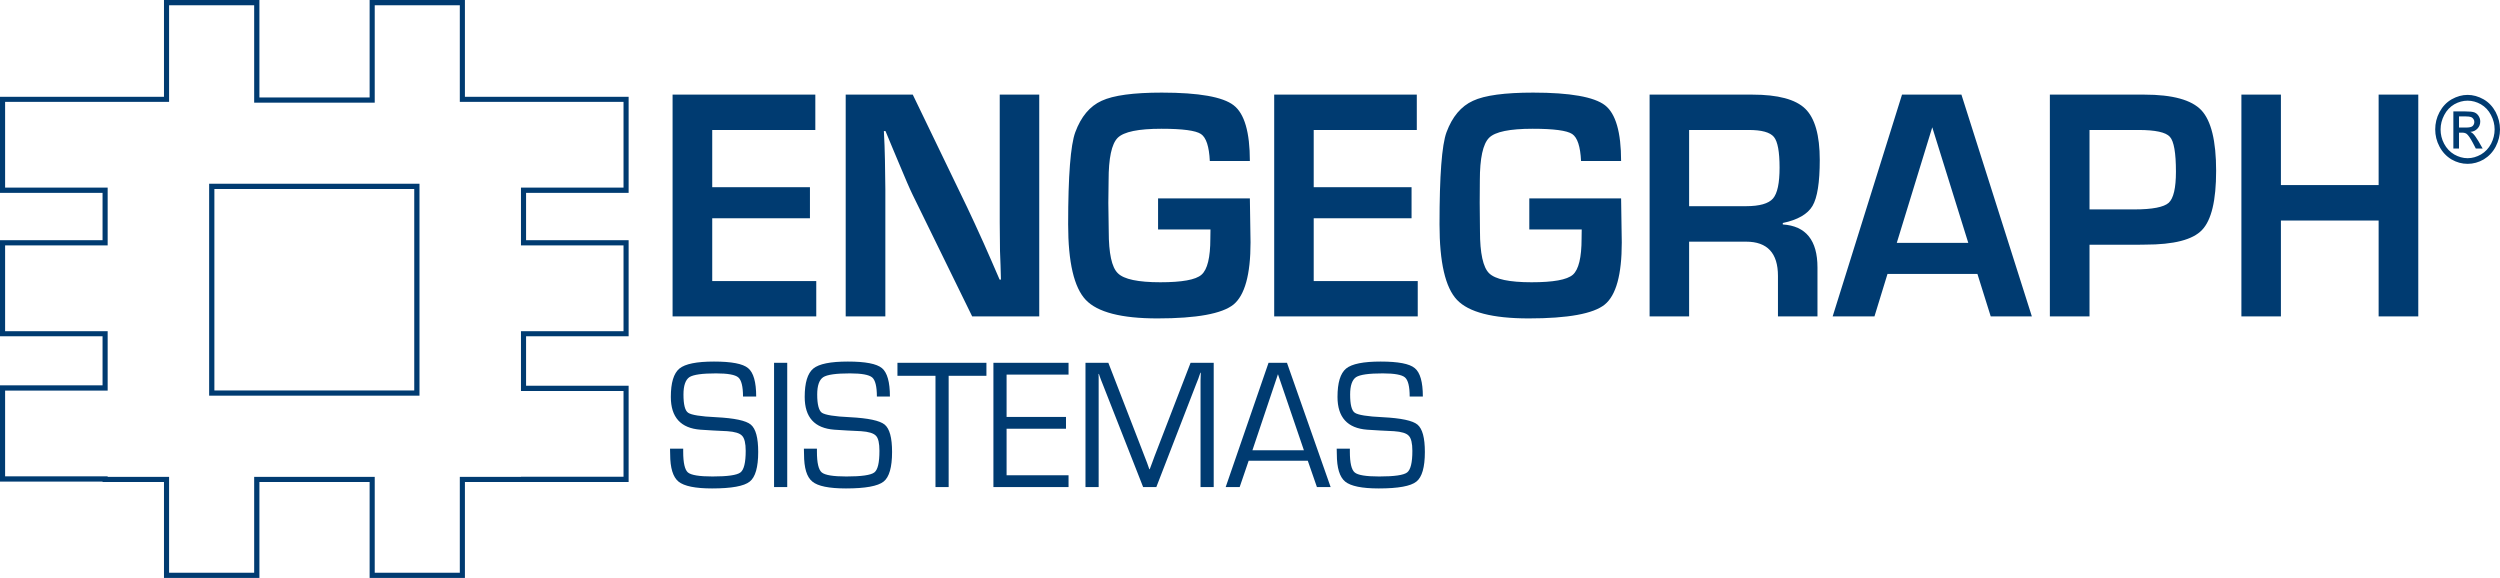 <?xml version="1.0" encoding="utf-8"?>
<svg xmlns="http://www.w3.org/2000/svg"
	xmlns:xlink="http://www.w3.org/1999/xlink"
	width="186px" height="43px" viewBox="0 0 186 43">
<path fillRule="evenodd" d="M 185.68 10.91C 185.47 11.31 185.17 11.63 184.79 11.86 184.41 12.08 184.01 12.19 183.59 12.19 183.17 12.19 182.77 12.08 182.39 11.86 182.01 11.63 181.71 11.31 181.5 10.91 181.28 10.5 181.18 10.07 181.18 9.63 181.18 9.18 181.28 8.75 181.5 8.34 181.72 7.93 182.02 7.61 182.4 7.39 182.79 7.17 183.19 7.06 183.59 7.06 183.99 7.06 184.39 7.17 184.78 7.39 185.16 7.61 185.46 7.93 185.68 8.34 185.89 8.75 186 9.18 186 9.63 186 10.07 185.89 10.5 185.68 10.91ZM 185.33 8.56C 185.15 8.21 184.9 7.95 184.58 7.76 184.26 7.58 183.93 7.49 183.59 7.49 183.25 7.49 182.92 7.58 182.6 7.76 182.28 7.95 182.03 8.21 181.85 8.56 181.67 8.9 181.58 9.26 181.58 9.63 181.58 10 181.66 10.35 181.84 10.69 182.02 11.03 182.27 11.3 182.59 11.49 182.91 11.67 183.24 11.77 183.59 11.77 183.94 11.77 184.27 11.67 184.59 11.49 184.91 11.3 185.16 11.03 185.34 10.69 185.51 10.35 185.6 10 185.6 9.63 185.6 9.26 185.51 8.9 185.33 8.56ZM 183.97 10.61C 183.79 10.27 183.64 10.06 183.53 9.97 183.46 9.91 183.34 9.87 183.2 9.87 183.2 9.87 182.95 9.87 182.95 9.87 182.95 9.87 182.95 11.05 182.95 11.05 182.95 11.05 182.53 11.05 182.53 11.05 182.53 11.05 182.53 8.29 182.53 8.29 182.53 8.29 183.42 8.29 183.42 8.29 183.73 8.29 183.95 8.31 184.09 8.36 184.22 8.41 184.33 8.5 184.41 8.63 184.49 8.76 184.53 8.89 184.53 9.03 184.53 9.24 184.47 9.41 184.33 9.56 184.19 9.71 184.02 9.8 183.79 9.81 183.88 9.85 183.96 9.9 184.01 9.96 184.12 10.07 184.24 10.25 184.4 10.51 184.4 10.51 184.71 11.05 184.71 11.05 184.71 11.05 184.2 11.05 184.2 11.05 184.2 11.05 183.97 10.61 183.97 10.61ZM 183.96 9.38C 184.04 9.3 184.09 9.2 184.09 9.07 184.09 8.99 184.07 8.92 184.02 8.85 183.98 8.79 183.92 8.74 183.85 8.71 183.77 8.68 183.63 8.66 183.43 8.66 183.43 8.66 182.95 8.66 182.95 8.66 182.95 8.66 182.95 9.49 182.95 9.49 182.95 9.49 183.46 9.49 183.46 9.49 183.7 9.49 183.87 9.46 183.96 9.38ZM 176.97 16.41C 176.97 16.41 169.7 16.41 169.7 16.41 169.7 16.41 169.7 23.54 169.7 23.54 169.7 23.54 166.76 23.54 166.76 23.54 166.76 23.54 166.76 7.04 166.76 7.04 166.76 7.04 169.7 7.04 169.7 7.04 169.7 7.04 169.7 13.77 169.7 13.77 169.7 13.77 176.97 13.77 176.97 13.77 176.97 13.77 176.97 7.04 176.97 7.04 176.97 7.04 179.92 7.04 179.92 7.04 179.92 7.04 179.92 23.54 179.92 23.54 179.92 23.54 176.97 23.54 176.97 23.54 176.97 23.54 176.97 16.41 176.97 16.41ZM 159.6 18.2C 159.6 18.2 158.92 18.21 158.92 18.21 158.92 18.21 155.46 18.21 155.46 18.21 155.46 18.21 155.46 23.54 155.46 23.54 155.46 23.54 152.51 23.54 152.51 23.54 152.51 23.54 152.51 7.04 152.51 7.04 152.51 7.04 158.76 7.04 158.76 7.04 158.76 7.04 159.54 7.04 159.54 7.04 161.64 7.04 163.05 7.43 163.78 8.2 164.51 8.98 164.88 10.48 164.88 12.71 164.88 14.92 164.53 16.38 163.83 17.11 163.14 17.84 161.73 18.2 159.6 18.2ZM 161.44 10.18C 161.14 9.84 160.36 9.67 159.1 9.67 159.1 9.67 155.46 9.67 155.46 9.67 155.46 9.67 155.46 15.58 155.46 15.58 155.46 15.58 158.81 15.58 158.81 15.58 160.14 15.58 160.99 15.41 161.35 15.09 161.71 14.76 161.89 13.99 161.89 12.77 161.89 11.37 161.74 10.51 161.44 10.18ZM 147.12 20.38C 147.12 20.38 140.43 20.38 140.43 20.38 140.43 20.38 139.46 23.54 139.46 23.54 139.46 23.54 136.35 23.54 136.35 23.54 136.35 23.54 141.51 7.04 141.51 7.04 141.51 7.04 145.93 7.04 145.93 7.04 145.93 7.04 151.17 23.54 151.17 23.54 151.17 23.54 148.11 23.54 148.11 23.54 148.11 23.54 147.12 20.38 147.12 20.38ZM 143.76 9.47C 143.76 9.47 141.12 18.07 141.12 18.07 141.12 18.07 146.44 18.07 146.44 18.07 146.44 18.07 143.76 9.47 143.76 9.47ZM 132.64 16.59C 132.64 16.59 132.64 16.7 132.64 16.7 134.36 16.81 135.22 17.88 135.22 19.9 135.22 19.9 135.22 23.54 135.22 23.54 135.22 23.54 132.28 23.54 132.28 23.54 132.28 23.54 132.28 20.53 132.28 20.53 132.28 18.83 131.49 17.98 129.91 17.98 129.91 17.98 125.67 17.98 125.67 17.98 125.67 17.98 125.67 23.54 125.67 23.54 125.67 23.54 122.73 23.54 122.73 23.54 122.73 23.54 122.73 7.04 122.73 7.04 122.73 7.04 130.38 7.04 130.38 7.04 132.28 7.04 133.59 7.39 134.31 8.09 135.03 8.79 135.39 10.06 135.39 11.9 135.39 13.57 135.21 14.71 134.85 15.32 134.49 15.93 133.75 16.36 132.64 16.59ZM 131.98 10.19C 131.69 9.84 131.07 9.67 130.1 9.67 130.1 9.67 125.67 9.67 125.67 9.67 125.67 9.67 125.67 15.34 125.67 15.34 125.67 15.34 129.9 15.34 129.9 15.34 130.91 15.34 131.58 15.15 131.91 14.77 132.24 14.39 132.4 13.62 132.4 12.47 132.4 11.29 132.26 10.53 131.98 10.19ZM 113.74 23.69C 111.05 23.69 109.27 23.23 108.4 22.31 107.53 21.39 107.1 19.52 107.1 16.69 107.1 13.08 107.27 10.79 107.62 9.84 108.05 8.68 108.71 7.9 109.59 7.5 110.46 7.09 111.96 6.89 114.07 6.89 116.82 6.89 118.6 7.21 119.41 7.83 120.21 8.45 120.61 9.84 120.61 11.98 120.61 11.98 117.63 11.98 117.63 11.98 117.58 10.9 117.36 10.23 116.97 9.97 116.58 9.71 115.6 9.58 114.03 9.58 112.33 9.58 111.24 9.8 110.79 10.25 110.33 10.71 110.1 11.77 110.1 13.43 110.1 13.43 110.09 15.09 110.09 15.09 110.09 15.09 110.11 17.21 110.11 17.21 110.11 18.84 110.34 19.89 110.79 20.33 111.25 20.78 112.3 21 113.95 21 115.56 21 116.58 20.82 117.02 20.44 117.45 20.06 117.67 19.16 117.67 17.75 117.67 17.75 117.68 17.07 117.68 17.07 117.68 17.07 113.78 17.07 113.78 17.07 113.78 17.07 113.78 14.76 113.78 14.76 113.78 14.76 120.61 14.76 120.61 14.76 120.61 14.76 120.66 18.04 120.66 18.04 120.66 20.43 120.24 21.97 119.39 22.66 118.55 23.34 116.66 23.69 113.74 23.69ZM 102.88 31.04C 104.24 31.11 105.1 31.29 105.46 31.59 105.83 31.9 106.01 32.57 106.01 33.63 106.01 34.76 105.8 35.5 105.38 35.83 104.96 36.17 104.03 36.34 102.58 36.34 101.33 36.34 100.5 36.17 100.08 35.83 99.67 35.49 99.46 34.82 99.46 33.79 99.46 33.79 99.45 33.38 99.45 33.38 99.45 33.38 100.43 33.38 100.43 33.38 100.43 33.38 100.43 33.61 100.43 33.61 100.43 34.44 100.55 34.95 100.79 35.15 101.02 35.35 101.63 35.45 102.61 35.45 103.74 35.45 104.43 35.35 104.69 35.15 104.95 34.95 105.08 34.42 105.08 33.54 105.08 32.98 104.99 32.6 104.81 32.42 104.64 32.23 104.27 32.12 103.71 32.08 103.71 32.08 102.69 32.03 102.69 32.03 102.69 32.03 101.72 31.97 101.72 31.97 100.25 31.86 99.51 31.05 99.51 29.53 99.51 28.48 99.72 27.78 100.15 27.42 100.58 27.07 101.44 26.9 102.72 26.9 104.02 26.9 104.87 27.06 105.26 27.39 105.66 27.72 105.86 28.42 105.86 29.5 105.86 29.5 104.88 29.5 104.88 29.5 104.88 28.75 104.76 28.28 104.53 28.08 104.3 27.88 103.75 27.78 102.88 27.78 101.85 27.78 101.19 27.87 100.89 28.06 100.6 28.26 100.45 28.69 100.45 29.35 100.45 30.09 100.56 30.55 100.8 30.71 101.03 30.87 101.73 30.99 102.88 31.04ZM 94.8 7.04C 94.8 7.04 105.41 7.04 105.41 7.04 105.41 7.04 105.41 9.67 105.41 9.67 105.41 9.67 97.74 9.67 97.74 9.67 97.74 9.67 97.74 13.93 97.74 13.93 97.74 13.93 105.02 13.93 105.02 13.93 105.02 13.93 105.02 16.24 105.02 16.24 105.02 16.24 97.74 16.24 97.74 16.24 97.74 16.24 97.74 20.91 97.74 20.91 97.74 20.91 105.48 20.91 105.48 20.91 105.48 20.91 105.48 23.54 105.48 23.54 105.48 23.54 94.8 23.54 94.8 23.54 94.8 23.54 94.8 7.04 94.8 7.04ZM 99 36.24C 99 36.24 97.98 36.24 97.98 36.24 97.98 36.24 97.3 34.28 97.3 34.28 97.3 34.28 92.9 34.28 92.9 34.28 92.9 34.28 92.23 36.24 92.23 36.24 92.23 36.24 91.19 36.24 91.19 36.24 91.19 36.24 94.38 26.99 94.38 26.99 94.38 26.99 95.75 26.99 95.75 26.99 95.75 26.99 99 36.24 99 36.24ZM 93.18 33.5C 93.18 33.5 97.01 33.5 97.01 33.5 97.01 33.5 95.08 27.84 95.08 27.84 95.08 27.84 93.18 33.5 93.18 33.5ZM 86.11 23.69C 83.43 23.69 81.65 23.23 80.78 22.31 79.91 21.39 79.47 19.52 79.47 16.69 79.47 13.08 79.65 10.79 80 9.84 80.43 8.68 81.08 7.9 81.96 7.5 82.84 7.09 84.33 6.89 86.44 6.89 89.2 6.89 90.98 7.21 91.78 7.83 92.59 8.45 92.99 9.84 92.99 11.98 92.99 11.98 90.01 11.98 90.01 11.98 89.96 10.9 89.74 10.23 89.35 9.97 88.96 9.71 87.98 9.58 86.41 9.58 84.7 9.58 83.62 9.8 83.16 10.25 82.7 10.71 82.48 11.77 82.48 13.43 82.48 13.43 82.46 15.09 82.46 15.09 82.46 15.09 82.49 17.21 82.49 17.21 82.49 18.84 82.71 19.89 83.17 20.33 83.62 20.78 84.68 21 86.33 21 87.93 21 88.96 20.82 89.39 20.44 89.83 20.06 90.05 19.16 90.05 17.75 90.05 17.75 90.06 17.07 90.06 17.07 90.06 17.07 86.16 17.07 86.16 17.07 86.16 17.07 86.16 14.76 86.16 14.76 86.16 14.76 92.99 14.76 92.99 14.76 92.99 14.76 93.04 18.04 93.04 18.04 93.04 20.43 92.61 21.97 91.77 22.66 90.92 23.34 89.04 23.69 86.11 23.69ZM 67.9 14.49C 67.68 14.04 67.34 13.25 66.87 12.12 66.87 12.12 66.37 10.93 66.37 10.93 66.37 10.93 65.88 9.75 65.88 9.75 65.88 9.75 65.76 9.75 65.76 9.75 65.76 9.75 65.81 10.83 65.81 10.83 65.81 10.83 65.84 11.91 65.84 11.91 65.84 11.91 65.87 14.08 65.87 14.08 65.87 14.08 65.87 23.54 65.87 23.54 65.87 23.54 62.92 23.54 62.92 23.54 62.92 23.54 62.92 7.04 62.92 7.04 62.92 7.04 67.91 7.04 67.91 7.04 67.91 7.04 71.95 15.41 71.95 15.41 72.3 16.15 72.72 17.05 73.19 18.1 73.19 18.1 73.78 19.44 73.78 19.44 73.78 19.44 74.37 20.8 74.37 20.8 74.37 20.8 74.47 20.8 74.47 20.8 74.47 20.8 74.44 19.73 74.44 19.73 74.44 19.73 74.4 18.67 74.4 18.67 74.4 18.67 74.38 16.54 74.38 16.54 74.38 16.54 74.38 7.04 74.38 7.04 74.38 7.04 77.32 7.04 77.32 7.04 77.32 7.04 77.32 23.54 77.32 23.54 77.32 23.54 72.33 23.54 72.33 23.54 72.33 23.54 67.9 14.49 67.9 14.49ZM 65.62 27.39C 66.01 27.72 66.21 28.42 66.21 29.5 66.21 29.5 65.24 29.5 65.24 29.5 65.24 28.75 65.12 28.28 64.89 28.08 64.65 27.88 64.1 27.78 63.24 27.78 62.21 27.78 61.55 27.87 61.25 28.06 60.95 28.26 60.8 28.69 60.8 29.35 60.8 30.09 60.92 30.55 61.15 30.71 61.39 30.87 62.08 30.99 63.24 31.04 64.59 31.11 65.45 31.29 65.82 31.59 66.19 31.9 66.37 32.57 66.37 33.63 66.37 34.76 66.16 35.5 65.74 35.83 65.31 36.17 64.38 36.34 62.94 36.34 61.68 36.34 60.85 36.17 60.44 35.83 60.02 35.49 59.82 34.82 59.82 33.79 59.82 33.79 59.81 33.38 59.81 33.38 59.81 33.38 60.78 33.38 60.78 33.38 60.78 33.38 60.78 33.61 60.78 33.61 60.78 34.44 60.9 34.95 61.14 35.15 61.38 35.35 61.99 35.45 62.97 35.45 64.09 35.45 64.79 35.35 65.05 35.15 65.31 34.95 65.43 34.42 65.43 33.54 65.43 32.98 65.35 32.6 65.17 32.42 64.99 32.23 64.63 32.12 64.06 32.08 64.06 32.08 63.05 32.03 63.05 32.03 63.05 32.03 62.08 31.97 62.08 31.97 60.6 31.86 59.87 31.05 59.87 29.53 59.87 28.48 60.08 27.78 60.51 27.42 60.94 27.07 61.79 26.9 63.08 26.9 64.38 26.9 65.22 27.06 65.62 27.39ZM 50.04 7.04C 50.04 7.04 60.66 7.04 60.66 7.04 60.66 7.04 60.66 9.67 60.66 9.67 60.66 9.67 52.99 9.67 52.99 9.67 52.99 9.67 52.99 13.93 52.99 13.93 52.99 13.93 60.26 13.93 60.26 13.93 60.26 13.93 60.26 16.24 60.26 16.24 60.26 16.24 52.99 16.24 52.99 16.24 52.99 16.24 52.99 20.91 52.99 20.91 52.99 20.91 60.73 20.91 60.73 20.91 60.73 20.91 60.73 23.54 60.73 23.54 60.73 23.54 50.04 23.54 50.04 23.54 50.04 23.54 50.04 7.04 50.04 7.04ZM 54.11 32.08C 54.11 32.08 53.09 32.03 53.09 32.03 53.09 32.03 52.12 31.97 52.12 31.97 50.65 31.86 49.91 31.05 49.91 29.53 49.91 28.48 50.12 27.78 50.55 27.42 50.98 27.07 51.84 26.9 53.12 26.9 54.42 26.9 55.27 27.06 55.66 27.39 56.06 27.72 56.26 28.42 56.26 29.5 56.26 29.5 55.28 29.5 55.28 29.5 55.28 28.75 55.16 28.28 54.93 28.08 54.7 27.88 54.15 27.78 53.28 27.78 52.25 27.78 51.59 27.87 51.29 28.06 51 28.26 50.85 28.69 50.85 29.35 50.85 30.09 50.96 30.55 51.2 30.71 51.43 30.87 52.13 30.99 53.28 31.04 54.64 31.11 55.5 31.29 55.86 31.59 56.23 31.9 56.41 32.57 56.41 33.63 56.41 34.76 56.2 35.5 55.78 35.83 55.36 36.17 54.42 36.34 52.98 36.34 51.73 36.34 50.9 36.17 50.48 35.83 50.07 35.49 49.86 34.82 49.86 33.79 49.86 33.79 49.85 33.38 49.85 33.38 49.85 33.38 50.83 33.38 50.83 33.38 50.83 33.38 50.83 33.61 50.83 33.61 50.83 34.44 50.95 34.95 51.18 35.15 51.42 35.35 52.03 35.45 53.01 35.45 54.14 35.45 54.83 35.35 55.09 35.15 55.35 34.95 55.48 34.42 55.48 33.54 55.48 32.98 55.39 32.6 55.21 32.42 55.04 32.23 54.67 32.12 54.11 32.08ZM 46.27 35.86C 46.27 35.86 39.14 35.86 39.14 35.86 39.14 35.86 39.14 35.86 39.14 35.86 39.14 35.86 38.95 35.86 38.95 35.86 38.95 35.86 38.65 35.86 38.65 35.86 38.65 35.86 34.59 35.86 34.59 35.86 34.59 35.86 34.59 42.5 34.59 42.5 34.59 42.5 34.59 42.81 34.59 42.81 34.59 42.81 34.59 43 34.59 43 34.59 43 34.4 43 34.4 43 34.4 43 34.1 43 34.1 43 34.1 43 27.99 43 27.99 43 27.99 43 27.69 43 27.69 43 27.69 43 27.5 43 27.5 43 27.5 43 27.5 42.81 27.5 42.81 27.5 42.81 27.5 42.5 27.5 42.5 27.5 42.5 27.5 35.86 27.5 35.86 27.5 35.86 19.3 35.86 19.3 35.86 19.3 35.86 19.3 42.5 19.3 42.5 19.3 42.5 19.3 42.81 19.3 42.81 19.3 42.81 19.3 43 19.3 43 19.3 43 19.1 43 19.1 43 19.1 43 18.8 43 18.8 43 18.8 43 12.7 43 12.7 43 12.7 43 12.39 43 12.39 43 12.39 43 12.2 43 12.2 43 12.2 43 12.2 42.81 12.2 42.81 12.2 42.81 12.2 42.5 12.2 42.5 12.2 42.5 12.2 35.86 12.2 35.86 12.2 35.86 8.13 35.86 8.13 35.86 8.13 35.86 7.82 35.86 7.82 35.86 7.82 35.86 7.63 35.86 7.63 35.86 7.63 35.86 7.63 35.83 7.63 35.83 7.63 35.83 0.5 35.83 0.5 35.83 0.5 35.83 0.19 35.83 0.19 35.83 0.19 35.83-0 35.83-0 35.83-0 35.83-0 35.63-0 35.63-0 35.63-0 35.32-0 35.32-0 35.32-0 29.17-0 29.17-0 29.17-0 28.87-0 28.87-0 28.87-0 28.67-0 28.67-0 28.67 0.19 28.67 0.19 28.67 0.19 28.67 0.5 28.67 0.5 28.67 0.5 28.67 7.63 28.67 7.63 28.67 7.63 28.67 7.63 25.02 7.63 25.02 7.63 25.02 0.5 25.02 0.5 25.02 0.5 25.02 0.19 25.02 0.19 25.02 0.19 25.02 0 25.02 0 25.02 0 25.02 0 24.83 0 24.83 0 24.83 0 24.52 0 24.52 0 24.52 0 18.37 0 18.37 0 18.37 0 18.06 0 18.06 0 18.06 0 17.87 0 17.87 0 17.87 0.19 17.87 0.19 17.87 0.19 17.87 0.5 17.87 0.5 17.87 0.5 17.87 7.63 17.87 7.63 17.87 7.63 17.87 7.63 14.35 7.63 14.35 7.63 14.35 0.5 14.35 0.5 14.35 0.5 14.35 0.19 14.35 0.19 14.35 0.19 14.35 0 14.35 0 14.35 0 14.35 0 14.16 0 14.16 0 14.16 0 13.85 0 13.85 0 13.85 0 7.7 0 7.7 0 7.7 0 7.39 0 7.39 0 7.39 0 7.2 0 7.2 0 7.2 0.19 7.2 0.19 7.2 0.19 7.2 0.5 7.2 0.5 7.2 0.5 7.2 12.2 7.2 12.2 7.2 12.2 7.2 12.2 0.5 12.2 0.5 12.2 0.5 12.2 0.19 12.2 0.19 12.2 0.19 12.2-0 12.2-0 12.2-0 12.39-0 12.39-0 12.39-0 12.7-0 12.7-0 12.7-0 18.8-0 18.8-0 18.8-0 19.1-0 19.1-0 19.1-0 19.3-0 19.3-0 19.3-0 19.3 0.19 19.3 0.19 19.3 0.19 19.3 0.5 19.3 0.5 19.3 0.5 19.3 7.25 19.3 7.25 19.3 7.25 27.5 7.25 27.5 7.25 27.5 7.25 27.5 0.5 27.5 0.5 27.5 0.5 27.5 0.19 27.5 0.19 27.5 0.19 27.5-0 27.5-0 27.5-0 27.69-0 27.69-0 27.69-0 27.99-0 27.99-0 27.99-0 34.1-0 34.1-0 34.1-0 34.4-0 34.4-0 34.4-0 34.59-0 34.59-0 34.59-0 34.59 0.19 34.59 0.19 34.59 0.19 34.59 0.5 34.59 0.5 34.59 0.5 34.59 7.2 34.59 7.2 34.59 7.2 46.27 7.2 46.27 7.2 46.27 7.2 46.58 7.2 46.58 7.2 46.58 7.2 46.77 7.2 46.77 7.2 46.77 7.2 46.77 7.39 46.77 7.39 46.77 7.39 46.77 7.7 46.77 7.7 46.77 7.7 46.77 13.85 46.77 13.85 46.77 13.85 46.77 14.16 46.77 14.16 46.77 14.16 46.77 14.35 46.77 14.35 46.77 14.35 46.58 14.35 46.58 14.35 46.58 14.35 46.27 14.35 46.27 14.35 46.27 14.35 39.14 14.35 39.14 14.35 39.14 14.35 39.14 17.87 39.14 17.87 39.14 17.87 46.27 17.87 46.27 17.87 46.27 17.87 46.58 17.87 46.58 17.87 46.58 17.87 46.77 17.87 46.77 17.87 46.77 17.87 46.77 18.06 46.77 18.06 46.77 18.06 46.77 18.37 46.77 18.37 46.77 18.37 46.77 24.52 46.77 24.52 46.77 24.52 46.77 24.83 46.77 24.83 46.77 24.83 46.77 25.02 46.77 25.02 46.77 25.02 46.58 25.02 46.58 25.02 46.58 25.02 46.27 25.02 46.27 25.02 46.27 25.02 39.14 25.02 39.14 25.02 39.14 25.02 39.14 28.7 39.14 28.7 39.14 28.7 46.27 28.7 46.27 28.7 46.27 28.7 46.58 28.7 46.58 28.7 46.58 28.7 46.77 28.7 46.77 28.7 46.77 28.7 46.77 28.9 46.77 28.9 46.77 28.9 46.77 29.2 46.77 29.2 46.77 29.2 46.77 35.36 46.77 35.36 46.77 35.36 46.77 35.66 46.77 35.66 46.77 35.66 46.77 35.86 46.77 35.86 46.77 35.86 46.58 35.86 46.58 35.86 46.58 35.86 46.27 35.86 46.27 35.86ZM 46.39 35.36C 46.39 35.36 46.39 29.2 46.39 29.2 46.39 29.2 46.39 29.09 46.39 29.09 46.39 29.09 46.27 29.09 46.27 29.09 46.27 29.09 38.95 29.09 38.95 29.09 38.95 29.09 38.76 29.09 38.76 29.09 38.76 29.09 38.76 28.9 38.76 28.9 38.76 28.9 38.76 24.83 38.76 24.83 38.76 24.83 38.76 24.64 38.76 24.64 38.76 24.64 38.95 24.64 38.95 24.64 38.95 24.64 46.27 24.64 46.27 24.64 46.27 24.64 46.39 24.64 46.39 24.64 46.39 24.64 46.39 24.52 46.39 24.52 46.39 24.52 46.39 18.37 46.39 18.37 46.39 18.37 46.39 18.26 46.39 18.26 46.39 18.26 46.27 18.26 46.27 18.26 46.27 18.26 38.95 18.26 38.95 18.26 38.95 18.26 38.76 18.26 38.76 18.26 38.76 18.26 38.76 18.06 38.76 18.06 38.76 18.06 38.76 14.16 38.76 14.16 38.76 14.16 38.76 13.96 38.76 13.96 38.76 13.96 38.95 13.96 38.95 13.96 38.95 13.96 46.27 13.96 46.27 13.96 46.27 13.96 46.39 13.96 46.39 13.96 46.39 13.96 46.39 13.85 46.39 13.85 46.39 13.85 46.39 7.7 46.39 7.7 46.39 7.7 46.39 7.58 46.39 7.58 46.39 7.58 46.27 7.58 46.27 7.58 46.27 7.58 34.4 7.58 34.4 7.58 34.4 7.58 34.21 7.58 34.21 7.58 34.21 7.58 34.21 7.39 34.21 7.39 34.21 7.39 34.21 0.5 34.21 0.5 34.21 0.5 34.21 0.39 34.21 0.39 34.21 0.39 34.1 0.39 34.1 0.39 34.1 0.39 27.99 0.39 27.99 0.39 27.99 0.39 27.88 0.39 27.88 0.39 27.88 0.39 27.88 0.5 27.88 0.5 27.88 0.5 27.88 7.44 27.88 7.44 27.88 7.44 27.88 7.64 27.88 7.64 27.88 7.64 27.69 7.64 27.69 7.64 27.69 7.64 19.1 7.64 19.1 7.64 19.1 7.64 18.91 7.64 18.91 7.64 18.91 7.64 18.91 7.44 18.91 7.44 18.91 7.44 18.91 0.5 18.91 0.5 18.91 0.5 18.91 0.39 18.91 0.39 18.91 0.39 18.8 0.39 18.8 0.39 18.8 0.39 12.7 0.39 12.7 0.39 12.7 0.39 12.58 0.39 12.58 0.39 12.58 0.39 12.58 0.5 12.58 0.5 12.58 0.5 12.58 7.39 12.58 7.39 12.58 7.39 12.58 7.58 12.58 7.58 12.58 7.58 12.39 7.58 12.39 7.58 12.39 7.58 0.5 7.58 0.5 7.58 0.5 7.58 0.38 7.58 0.38 7.58 0.38 7.58 0.38 7.7 0.38 7.7 0.38 7.7 0.38 13.85 0.38 13.85 0.38 13.85 0.38 13.96 0.38 13.96 0.38 13.96 0.5 13.96 0.5 13.96 0.5 13.96 7.82 13.96 7.82 13.96 7.82 13.96 8.01 13.96 8.01 13.96 8.01 13.96 8.01 14.16 8.01 14.16 8.01 14.16 8.01 18.06 8.01 18.06 8.01 18.06 8.01 18.26 8.01 18.26 8.01 18.26 7.82 18.26 7.82 18.26 7.82 18.26 0.5 18.26 0.5 18.26 0.5 18.26 0.38 18.26 0.38 18.26 0.38 18.26 0.38 18.37 0.38 18.37 0.38 18.37 0.38 24.52 0.38 24.52 0.38 24.52 0.38 24.64 0.38 24.64 0.38 24.64 0.5 24.64 0.5 24.64 0.5 24.64 7.82 24.64 7.82 24.64 7.82 24.64 8.01 24.64 8.01 24.64 8.01 24.64 8.01 24.83 8.01 24.83 8.01 24.83 8.01 28.87 8.01 28.87 8.01 28.87 8.01 29.06 8.01 29.06 8.01 29.06 7.82 29.06 7.82 29.06 7.82 29.06 0.5 29.06 0.5 29.06 0.5 29.06 0.38 29.06 0.38 29.06 0.38 29.06 0.38 29.17 0.38 29.17 0.38 29.17 0.38 35.32 0.38 35.32 0.38 35.32 0.38 35.44 0.38 35.44 0.38 35.44 0.5 35.44 0.5 35.44 0.5 35.44 7.82 35.44 7.82 35.44 7.82 35.44 8.01 35.44 8.01 35.44 8.01 35.44 8.01 35.48 8.01 35.48 8.01 35.48 8.13 35.48 8.13 35.48 8.13 35.48 12.39 35.48 12.39 35.48 12.39 35.48 12.58 35.48 12.58 35.48 12.58 35.48 12.58 35.67 12.58 35.67 12.58 35.67 12.58 42.5 12.58 42.5 12.58 42.5 12.58 42.61 12.58 42.61 12.58 42.61 12.7 42.61 12.7 42.61 12.7 42.61 18.8 42.61 18.8 42.61 18.8 42.61 18.91 42.61 18.91 42.61 18.91 42.61 18.91 42.5 18.91 42.5 18.91 42.5 18.91 35.67 18.91 35.67 18.91 35.67 18.91 35.48 18.91 35.48 18.91 35.48 19.1 35.48 19.1 35.48 19.1 35.48 27.69 35.48 27.69 35.48 27.69 35.48 27.88 35.48 27.88 35.48 27.88 35.48 27.88 35.67 27.88 35.67 27.88 35.67 27.88 42.5 27.88 42.5 27.88 42.5 27.88 42.61 27.88 42.61 27.88 42.61 27.99 42.61 27.99 42.61 27.99 42.61 34.1 42.61 34.1 42.61 34.1 42.61 34.21 42.61 34.21 42.61 34.21 42.61 34.21 42.5 34.21 42.5 34.21 42.5 34.21 35.67 34.21 35.67 34.21 35.67 34.21 35.48 34.21 35.48 34.21 35.48 34.4 35.48 34.4 35.48 34.4 35.48 38.65 35.48 38.65 35.48 38.65 35.48 38.76 35.48 38.76 35.48 38.76 35.48 38.76 35.47 38.76 35.47 38.76 35.47 38.95 35.47 38.95 35.47 38.95 35.47 46.27 35.47 46.27 35.47 46.27 35.47 46.39 35.47 46.39 35.47 46.39 35.47 46.39 35.36 46.39 35.36ZM 15.76 29.44C 15.76 29.44 15.56 29.44 15.56 29.44 15.56 29.44 15.56 29.25 15.56 29.25 15.56 29.25 15.56 13.87 15.56 13.87 15.56 13.87 15.56 13.67 15.56 13.67 15.56 13.67 15.76 13.67 15.76 13.67 15.76 13.67 31.02 13.67 31.02 13.67 31.02 13.67 31.21 13.67 31.21 13.67 31.21 13.67 31.21 13.87 31.21 13.87 31.21 13.87 31.21 29.25 31.21 29.25 31.21 29.25 31.21 29.44 31.21 29.44 31.21 29.44 31.02 29.44 31.02 29.44 31.02 29.44 15.76 29.44 15.76 29.44ZM 30.82 14.06C 30.82 14.06 15.95 14.06 15.95 14.06 15.95 14.06 15.95 29.05 15.95 29.05 15.95 29.05 30.82 29.05 30.82 29.05 30.82 29.05 30.82 14.06 30.82 14.06ZM 58.57 36.24C 58.57 36.24 57.59 36.24 57.59 36.24 57.59 36.24 57.59 26.99 57.59 26.99 57.59 26.99 58.57 26.99 58.57 26.99 58.57 26.99 58.57 36.24 58.57 36.24ZM 73.39 27.96C 73.39 27.96 70.58 27.96 70.58 27.96 70.58 27.96 70.58 36.24 70.58 36.24 70.58 36.24 69.6 36.24 69.6 36.24 69.6 36.24 69.6 27.96 69.6 27.96 69.6 27.96 66.77 27.96 66.77 27.96 66.77 27.96 66.77 26.99 66.77 26.99 66.77 26.99 73.39 26.99 73.39 26.99 73.39 26.99 73.39 27.96 73.39 27.96ZM 79.5 27.87C 79.5 27.87 74.89 27.87 74.89 27.87 74.89 27.87 74.89 31.02 74.89 31.02 74.89 31.02 79.31 31.02 79.31 31.02 79.31 31.02 79.31 31.9 79.31 31.9 79.31 31.9 74.89 31.9 74.89 31.9 74.89 31.9 74.89 35.36 74.89 35.36 74.89 35.36 79.5 35.36 79.5 35.36 79.5 35.36 79.5 36.24 79.5 36.24 79.5 36.24 73.91 36.24 73.91 36.24 73.91 36.24 73.91 26.99 73.91 26.99 73.91 26.99 79.5 26.99 79.5 26.99 79.5 26.99 79.5 27.87 79.5 27.87ZM 84.78 32.98C 84.78 32.98 85.15 33.94 85.15 33.94 85.15 33.94 85.34 34.43 85.34 34.43 85.34 34.43 85.51 34.91 85.51 34.91 85.51 34.91 85.54 34.91 85.54 34.91 85.54 34.91 85.72 34.43 85.72 34.43 85.81 34.19 85.87 34.03 85.9 33.94 85.9 33.94 86.27 32.98 86.27 32.98 86.27 32.98 88.58 26.99 88.58 26.99 88.58 26.99 90.3 26.99 90.3 26.99 90.3 26.99 90.3 36.24 90.3 36.24 90.3 36.24 89.32 36.24 89.32 36.24 89.32 36.24 89.32 28.84 89.32 28.84 89.32 28.84 89.32 28.29 89.32 28.29 89.32 28.29 89.33 28.01 89.33 28.01 89.33 28.01 89.34 27.73 89.34 27.73 89.34 27.73 89.31 27.73 89.31 27.73 89.31 27.73 89.23 27.95 89.23 27.95 89.2 28.06 89.17 28.12 89.16 28.16 89.16 28.16 88.99 28.59 88.99 28.59 88.99 28.59 86.03 36.24 86.03 36.24 86.03 36.24 85.05 36.24 85.05 36.24 85.05 36.24 82.08 28.68 82.08 28.68 82.08 28.68 81.91 28.25 81.91 28.25 81.91 28.25 81.83 28.03 81.83 28.03 81.81 27.99 81.79 27.92 81.76 27.82 81.76 27.82 81.73 27.82 81.73 27.82 81.73 27.82 81.74 28.08 81.74 28.08 81.74 28.08 81.74 28.33 81.74 28.33 81.74 28.33 81.74 28.84 81.74 28.84 81.74 28.84 81.74 36.24 81.74 36.24 81.74 36.24 80.76 36.24 80.76 36.24 80.76 36.24 80.76 26.99 80.76 26.99 80.76 26.99 82.46 26.99 82.46 26.99 82.46 26.99 84.78 32.98 84.78 32.98Z" fill="rgb(0,59,113)"/></svg>
